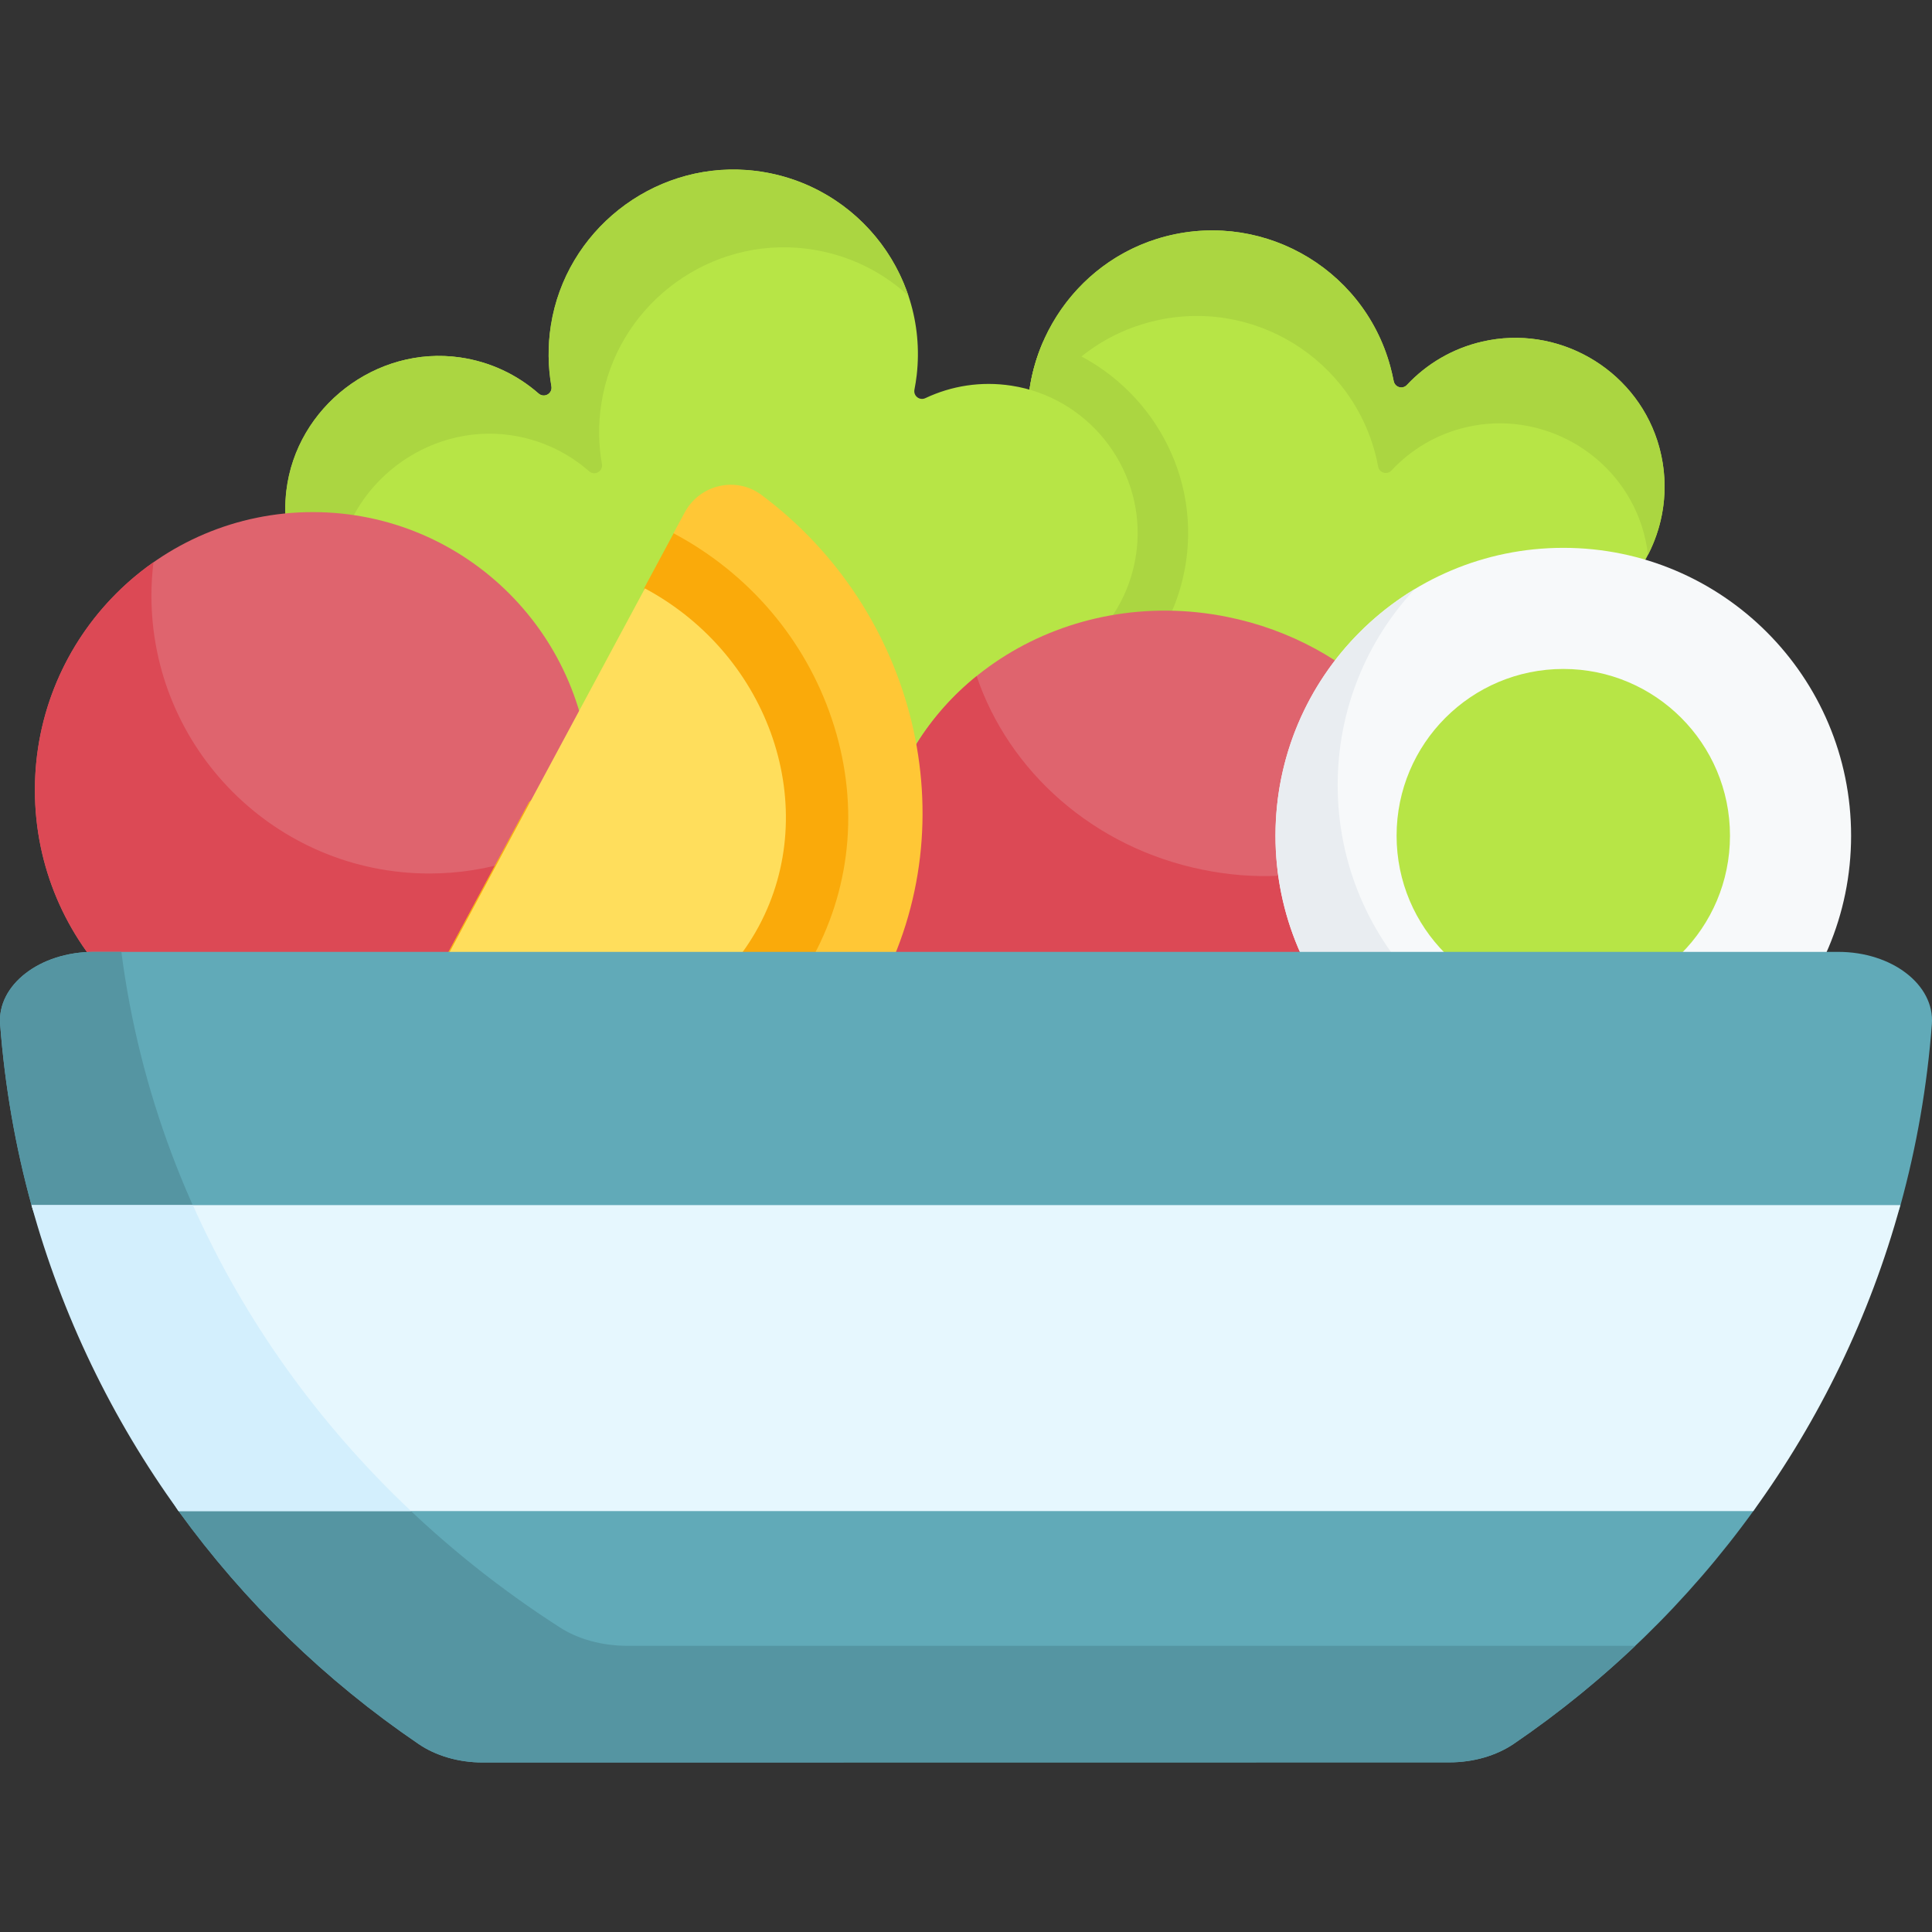 <svg width="16" height="16" viewBox="0 0 16 16" fill="none" xmlns="http://www.w3.org/2000/svg">
<rect x="0" y="0" width="16" height="16" fill="#333333" stroke="none"/>
<path d="M13.725 3.65C13.53 3.046 12.895 2.686 12.276 2.829C12.027 2.886 11.814 3.015 11.652 3.187C11.616 3.227 11.552 3.208 11.542 3.156C11.534 3.116 11.525 3.075 11.514 3.035C11.287 2.201 10.412 1.718 9.579 1.979C8.827 2.216 8.374 3.002 8.547 3.772C8.605 4.029 8.724 4.255 8.884 4.439C8.611 4.278 8.278 4.219 7.947 4.298C7.265 4.461 6.837 5.179 7.018 5.856C7.133 6.284 7.453 6.602 7.844 6.731C7.854 6.828 7.872 6.924 7.898 7.02C8.23 8.238 10.942 9.408 12.527 8.976C14.113 8.544 15.129 7.206 14.797 5.989C14.745 5.798 13.505 5.088 13.398 4.928C13.731 4.613 13.877 4.122 13.725 3.65Z" fill="#B7E546"/>
<path d="M12.147 3.537C11.898 3.594 11.685 3.723 11.524 3.896C11.488 3.935 11.423 3.917 11.413 3.864C11.406 3.824 11.397 3.784 11.386 3.744C11.158 2.909 10.283 2.426 9.451 2.688C9.019 2.823 8.686 3.14 8.513 3.531C8.472 2.844 8.906 2.191 9.579 1.979C10.412 1.718 11.287 2.201 11.514 3.035C11.525 3.075 11.534 3.116 11.542 3.155C11.552 3.208 11.616 3.227 11.653 3.187C11.814 3.015 12.027 2.886 12.276 2.829C12.895 2.686 13.53 3.046 13.726 3.65C13.831 3.978 13.793 4.314 13.648 4.595C13.639 4.516 13.622 4.437 13.597 4.359C13.402 3.754 12.766 3.394 12.147 3.537Z" fill="#ABD641"/>
<path d="M9.836 4.521C9.802 5.04 9.522 5.51 9.097 5.791C9.106 5.923 9.103 6.054 9.088 6.186C9.023 6.763 8.731 7.293 8.257 7.704C8.091 7.504 7.968 7.275 7.898 7.02C7.872 6.924 7.854 6.828 7.845 6.731C7.454 6.602 7.133 6.284 7.019 5.856C6.838 5.179 7.266 4.461 7.947 4.298C8.278 4.219 8.611 4.278 8.884 4.439C8.724 4.255 8.606 4.029 8.548 3.772C8.474 3.445 8.513 3.115 8.641 2.825C9.375 3.035 9.889 3.743 9.836 4.521Z" fill="#ABD641"/>
<path d="M9.419 4.493C9.461 3.86 9.004 3.29 8.376 3.194C8.123 3.155 7.878 3.196 7.664 3.297C7.616 3.32 7.563 3.279 7.573 3.227C7.581 3.187 7.587 3.146 7.592 3.105C7.689 2.246 7.054 1.473 6.184 1.408C5.397 1.35 4.686 1.914 4.563 2.693C4.535 2.866 4.538 3.037 4.567 3.199C4.577 3.26 4.507 3.299 4.461 3.259C4.283 3.103 4.06 2.996 3.81 2.96C3.117 2.86 2.454 3.368 2.372 4.064C2.32 4.504 2.5 4.918 2.816 5.183C2.789 5.276 2.77 5.372 2.759 5.471C2.617 6.725 3.826 7.891 5.459 8.075C7.092 8.259 8.531 7.392 8.672 6.138C8.694 5.942 8.683 5.748 8.643 5.559C9.069 5.39 9.386 4.988 9.419 4.493Z" fill="#B7E546"/>
<path d="M2.815 5.183C2.5 4.918 2.319 4.504 2.371 4.064C2.454 3.368 3.116 2.86 3.81 2.96C4.06 2.996 4.282 3.103 4.46 3.259C4.506 3.299 4.577 3.26 4.566 3.199C4.538 3.037 4.535 2.866 4.562 2.693C4.685 1.914 5.397 1.35 6.184 1.408C6.822 1.456 7.334 1.885 7.523 2.449C7.279 2.225 6.961 2.079 6.602 2.052C5.815 1.994 5.104 2.557 4.981 3.337C4.953 3.51 4.956 3.681 4.985 3.843C4.995 3.904 4.925 3.943 4.879 3.903C4.701 3.747 4.478 3.64 4.229 3.604C3.535 3.504 2.872 4.012 2.79 4.708L2.815 5.183Z" fill="#ABD641"/>
<path d="M2.59 8.844C3.861 8.844 4.891 7.814 4.891 6.543C4.891 5.272 3.861 4.241 2.59 4.241C1.319 4.241 0.289 5.272 0.289 6.543C0.289 7.814 1.319 8.844 2.59 8.844Z" fill="#DF646E"/>
<path d="M4.875 6.818C4.739 7.959 3.767 8.844 2.59 8.844C1.319 8.844 0.289 7.813 0.289 6.542C0.289 5.762 0.677 5.072 1.271 4.656C1.26 4.747 1.254 4.839 1.254 4.932C1.254 6.203 2.285 7.234 3.556 7.234C4.047 7.234 4.502 7.08 4.875 6.818Z" fill="#DC4955"/>
<path d="M10.347 7.94C10.498 7.188 12.006 6.352 11.486 5.82C11.145 5.472 10.69 5.215 10.164 5.109C8.837 4.841 7.557 5.633 7.306 6.878C7.054 8.124 7.927 9.351 9.254 9.619C10.581 9.886 10.095 9.186 10.347 7.94Z" fill="#DF646E"/>
<path d="M11.421 8.011C11.169 9.256 10.581 9.886 9.254 9.618C7.927 9.35 7.054 8.123 7.306 6.878C7.411 6.358 7.695 5.916 8.088 5.599C8.353 6.383 9.05 7.019 9.962 7.203C10.173 7.246 10.382 7.262 10.586 7.253C11.132 7.231 10.497 7.774 10.895 7.452C11.016 7.81 11.499 7.621 11.421 8.011Z" fill="#DC4955"/>
<path d="M4.382 6.642L5.516 5.794L5.578 4.415L5.671 4.243C5.795 4.013 6.095 3.942 6.305 4.098C7.58 5.047 8.025 6.797 7.275 8.195C6.524 9.592 4.818 10.188 3.323 9.65C3.077 9.561 2.969 9.271 3.093 9.04L4.382 6.642Z" fill="#FFC736"/>
<path d="M6.738 7.915C6.307 8.717 5.446 9.215 4.491 9.215C4.039 9.215 3.588 9.101 3.186 8.885L3.179 8.881L4.382 6.642L5.278 6.062L5.335 4.87L5.579 4.416L5.585 4.42C6.204 4.752 6.667 5.296 6.888 5.952C7.113 6.619 7.059 7.316 6.738 7.915Z" fill="#FAAA0A"/>
<path d="M4.385 6.652L5.341 4.873C6.383 5.432 6.808 6.695 6.284 7.671C5.759 8.647 4.471 8.99 3.43 8.431L4.385 6.652Z" fill="#FFDE5C"/>
<path d="M0.286 10.066C0.31 10.153 0.337 10.238 0.364 10.323C0.337 10.238 0.31 10.153 0.286 10.066Z" fill="#61AAB8"/>
<path d="M12.947 4.537C11.63 4.537 10.563 5.604 10.563 6.921C10.563 8.237 11.63 9.305 12.947 9.305C14.263 9.305 15.33 8.237 15.33 6.921C15.33 5.604 14.263 4.537 12.947 4.537ZM12.947 8.302C12.184 8.302 11.566 7.684 11.566 6.921C11.566 6.158 12.184 5.54 12.947 5.54C13.709 5.54 14.327 6.158 14.327 6.921C14.327 7.684 13.709 8.302 12.947 8.302Z" fill="#F7F9FA"/>
<path d="M13.462 8.886C12.145 8.886 11.078 7.818 11.078 6.502C11.078 5.874 11.32 5.304 11.717 4.878C11.026 5.295 10.563 6.054 10.563 6.921C10.563 8.237 11.63 9.304 12.947 9.304C13.636 9.304 14.256 9.012 14.691 8.544C14.332 8.761 13.911 8.886 13.462 8.886Z" fill="#E9EDF1"/>
<path d="M15.999 8.481C15.96 8.996 15.872 9.498 15.739 9.981C15.6 10.486 14.393 11.31 14.393 11.31C14.393 11.31 14.771 12.167 14.526 12.506C13.982 13.261 13.307 13.916 12.536 14.442C12.391 14.54 12.202 14.595 12.005 14.595L3.996 14.596C3.799 14.596 3.609 14.541 3.465 14.442C2.696 13.919 2.023 13.266 1.48 12.515C1.256 12.205 1.604 11.239 1.604 11.239C1.604 11.239 0.411 10.526 0.261 9.981C0.128 9.498 0.04 8.996 0.001 8.481C-0.023 8.156 0.331 7.883 0.776 7.883H15.224C15.669 7.883 16.023 8.156 15.999 8.481Z" fill="#61AAB8"/>
<path d="M13.543 13.63C13.23 13.926 12.894 14.198 12.536 14.442C12.391 14.54 12.202 14.595 12.004 14.595L3.996 14.596C3.799 14.596 3.609 14.541 3.465 14.442C2.696 13.919 2.023 13.266 1.479 12.515C1.248 12.195 1.124 11.414 1.124 11.414C1.124 11.414 0.407 10.513 0.261 9.981C0.128 9.498 0.04 8.996 0.001 8.481C-0.023 8.156 0.331 7.883 0.776 7.883H1.005C1.305 10.203 2.673 12.216 4.634 13.476C4.786 13.575 4.987 13.63 5.196 13.63L13.543 13.63Z" fill="#5595A2"/>
<path d="M15.738 9.98C15.485 10.903 15.068 11.758 14.52 12.514H1.479C1.214 12.148 1.406 11.247 1.406 11.247C1.406 11.247 0.392 10.456 0.261 9.98H15.738Z" fill="#E6F7FE"/>
<path d="M3.404 12.514H1.479C0.927 11.752 0.511 10.889 0.261 9.98H1.597C2.022 10.934 2.64 11.793 3.404 12.514Z" fill="#D3EFFD"/>
</svg>
